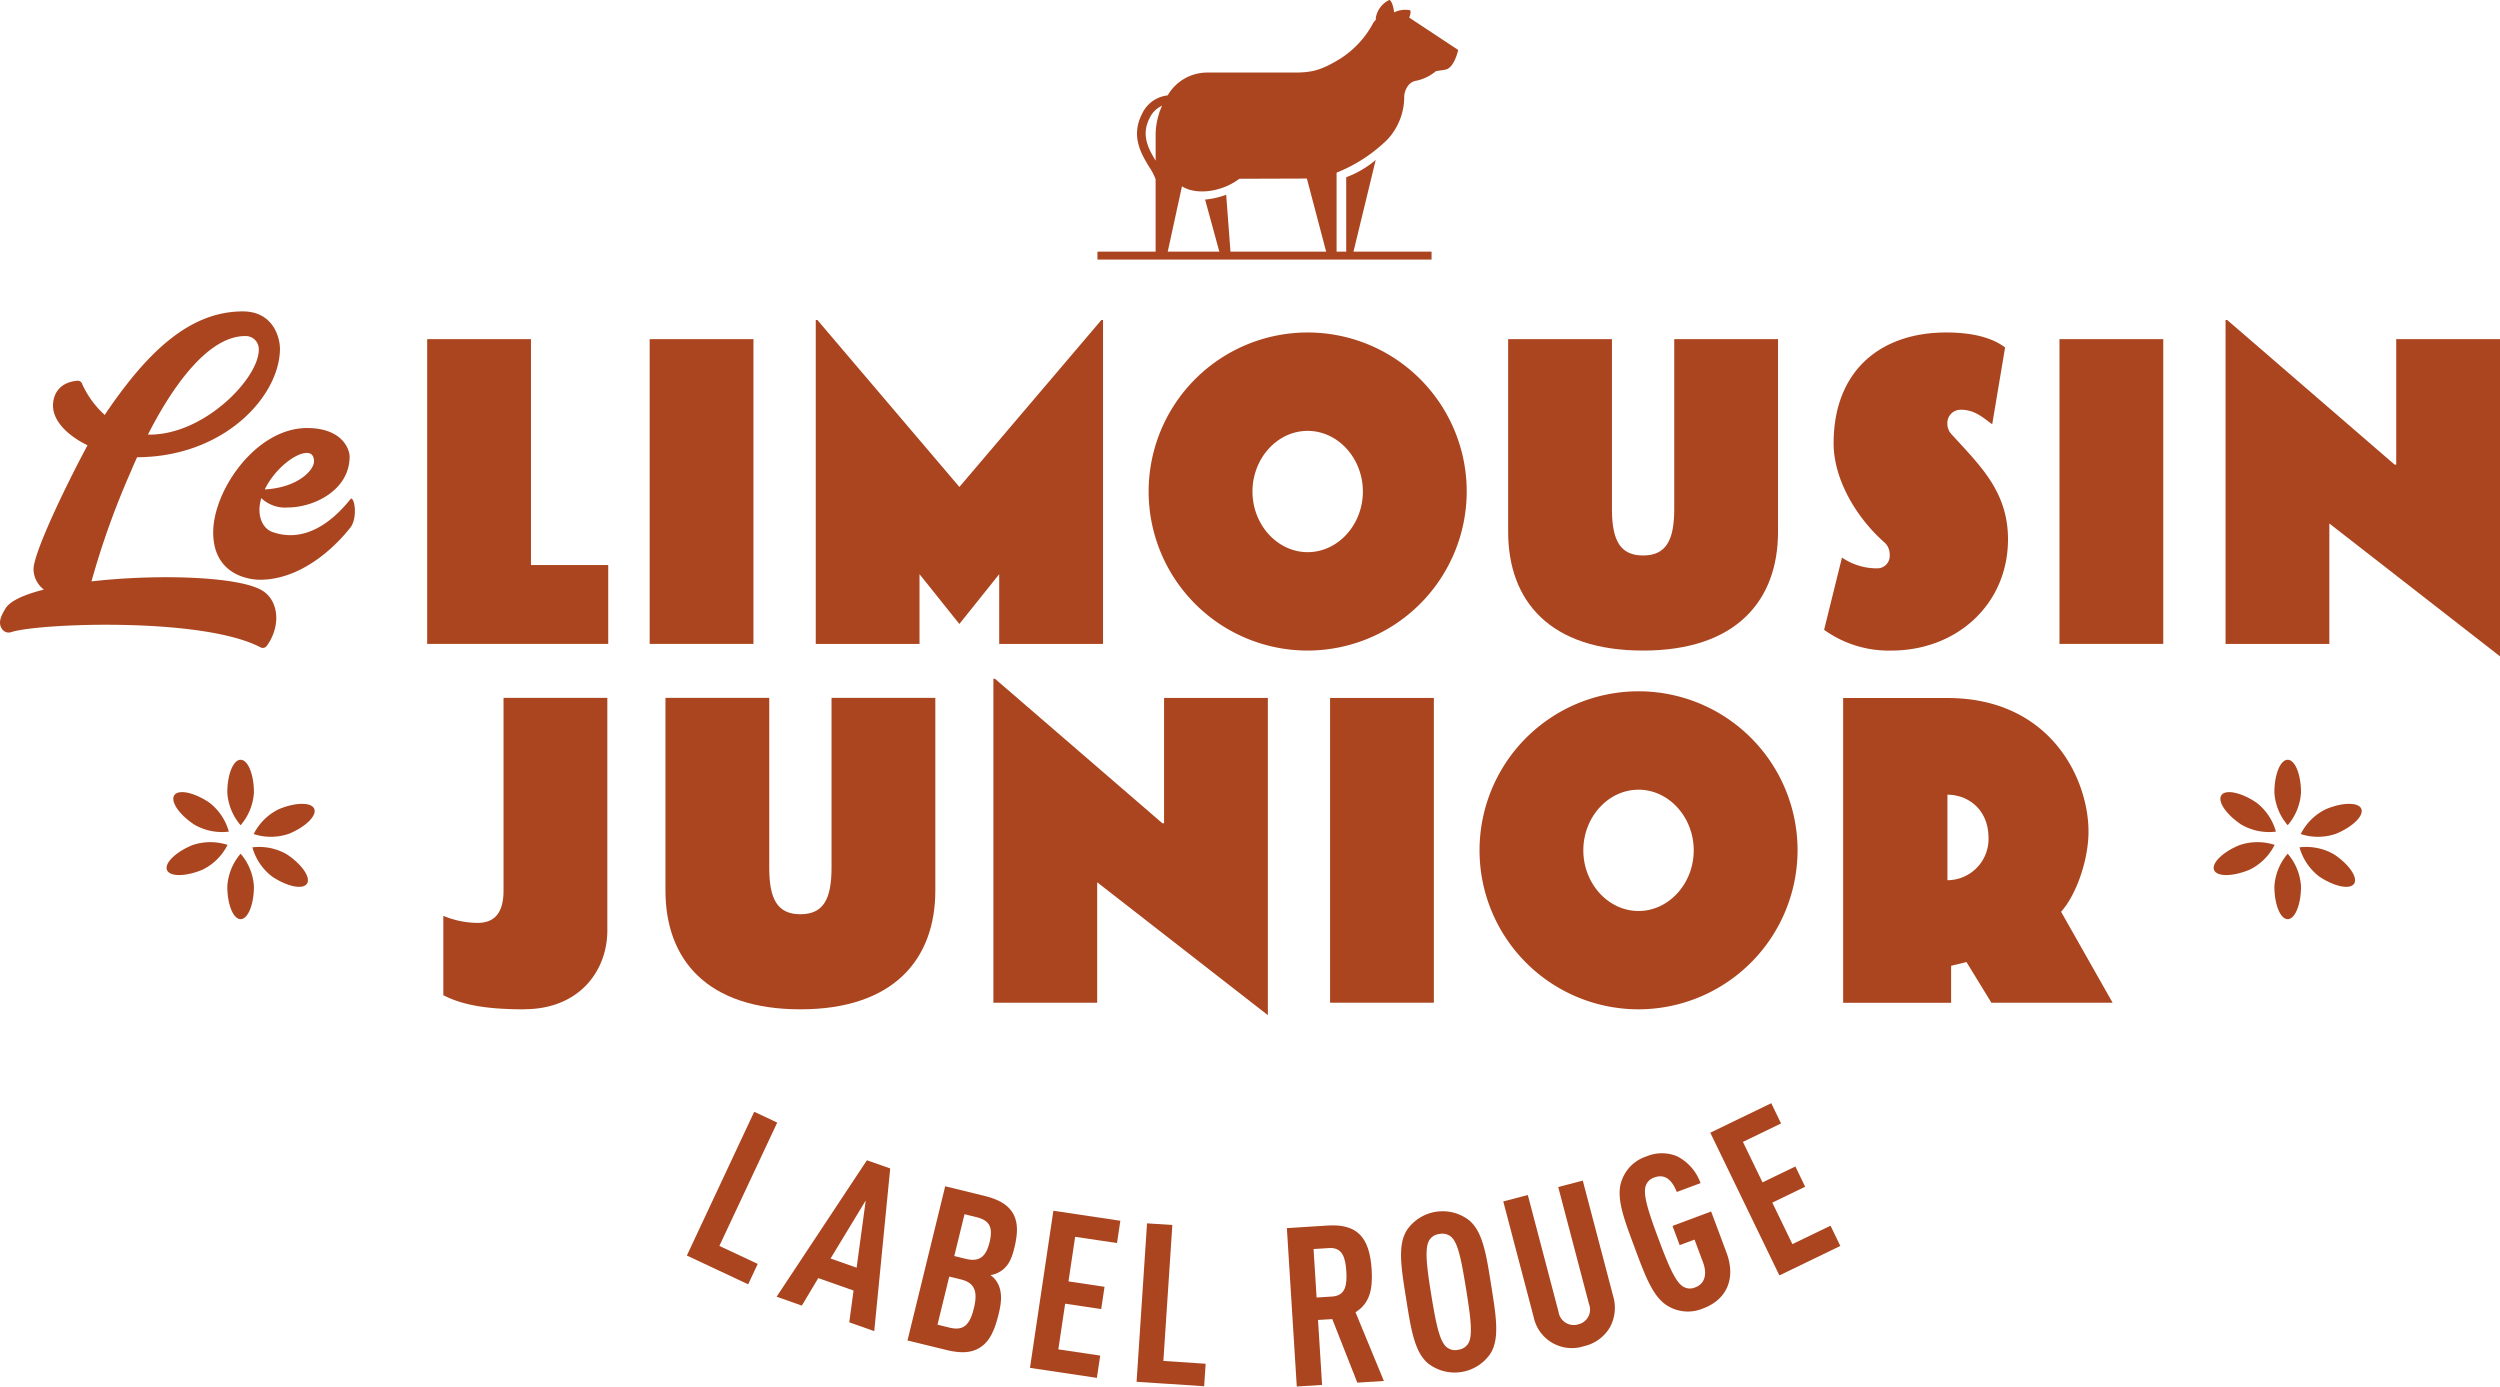 <svg id="lvl-textes-titrages_lvl-limousin_junior_LR" data-name="lvl-textes-titrages_lvl-limousin junior LR" xmlns="http://www.w3.org/2000/svg" width="450.772" height="250" viewBox="0 0 450.772 250">
  <g id="Groupe_883" data-name="Groupe 883" transform="translate(0 56.149)">
    <path id="Tracé_1935" data-name="Tracé 1935" d="M111.566,304.3a.85.85,0,0,1-1.091.248c-10.468-5.517-40.177-4.346-44.96-2.749a1.436,1.436,0,0,1-1.627-.516c-.9-1.221-.079-2.63.585-3.741.834-1.379,3.4-2.53,6.936-3.413a4.68,4.68,0,0,1-1.875-3.652c0-2.917,5.577-14.616,9.734-22.366-3.542-1.737-6.222-4.336-6.222-7.154,0-2.034,1.141-4.227,4.426-4.485a.8.8,0,0,1,.8.516,16.85,16.85,0,0,0,4.108,5.656c.179-.288.347-.536.486-.754,7.1-10.34,14.666-17.92,24.4-17.92,5.547,0,6.7,4.813,6.7,6.718,0,8.464-9.943,19.518-25.759,19.578-.417.913-.814,1.816-1.191,2.729a146.134,146.134,0,0,0-7.035,19.657c11.768-1.359,26.514-.913,30.76,1.627,3.076,1.846,3.423,6.509.824,10.032Zm-21.4-38.123c.109,0,.208.01.308.01,9.9,0,19.677-10.161,19.677-15.3a2.36,2.36,0,0,0-2.451-2.471C101.276,248.415,94.955,256.78,90.162,266.177Z" transform="translate(-63.489 -243.97)" fill="#ab451f"/>
    <path id="Tracé_1936" data-name="Tracé 1936" d="M126.957,283.12c-2.967,3.771-9.02,9.4-16.313,9.4-2.034,0-8.414-.943-8.414-8.543s7.74-18.814,16.918-18.814c6.41,0,7.68,3.89,7.68,5.15,0,5.983-6.331,9.179-11.193,9.179A6.207,6.207,0,0,1,110.9,277.8c-.953,3.215.308,5.507,1.985,6.1,7.273,2.59,12.731-4.247,14.19-6.023.754,0,1.151,3.642-.119,5.249Zm-15.43-6.886c5.983-.327,8.881-3.473,8.881-5.061,0-.744-.288-1.33-.873-1.469-1.885-.466-5.934,2.441-7.908,6.331C111.6,276.1,111.557,276.164,111.528,276.234Z" transform="translate(-63.788 -244.134)" fill="#ab451f"/>
  </g>
  <g id="Groupe_884" data-name="Groupe 884" transform="translate(77.022 57.707)">
    <path id="Tracé_1937" data-name="Tracé 1937" d="M141.11,303.962V249.01h18.714v40.733h13.932v14.219H141.11Z" transform="translate(-141.11 -245.567)" fill="#ab451f"/>
    <path id="Tracé_1938" data-name="Tracé 1938" d="M181.54,303.962V249.01h18.714v54.952Z" transform="translate(-141.422 -245.567)" fill="#ab451f"/>
    <path id="Tracé_1939" data-name="Tracé 1939" d="M244.8,303.935V291.363l-7.184,8.98-7.184-8.98v12.572H211.72v-58.4h.3l25.6,30.1,25.6-30.1h.3v58.4H244.8Z" transform="translate(-141.656 -245.54)" fill="#ab451f"/>
    <path id="Tracé_1940" data-name="Tracé 1940" d="M300.887,305.153a28.677,28.677,0,1,1,28.677-28.677A28.729,28.729,0,0,1,300.887,305.153Zm0-39.612c-5.467,0-9.953,4.942-9.953,10.935s4.495,10.935,9.953,10.935,9.952-4.941,9.952-10.935S306.344,265.542,300.887,265.542Z" transform="translate(-142.123 -245.557)" fill="#ab451f"/>
    <path id="Tracé_1941" data-name="Tracé 1941" d="M361.871,305.163c-16.769,0-24.331-8.911-24.331-21.413V249.01h18.714v30.622c0,5.686,1.5,8.385,5.616,8.385s5.616-2.7,5.616-8.385V249.01H386.2v34.74c0,12.423-7.561,21.413-24.331,21.413Z" transform="translate(-142.628 -245.567)" fill="#ab451f"/>
    <path id="Tracé_1942" data-name="Tracé 1942" d="M407.076,305.153a19.952,19.952,0,0,1-12.126-3.741l3.225-13.029a11.124,11.124,0,0,0,6.212,1.945,2.254,2.254,0,0,0,2.391-2.471,2.93,2.93,0,0,0-.824-2.094c-5.16-4.495-9.288-11.451-9.288-17.97,0-13.108,8.464-19.994,20.292-19.994,4.644,0,8.236.893,10.627,2.7l-2.322,13.852c-1.5-1.052-3.066-2.62-5.616-2.62a2.392,2.392,0,0,0-2.471,2.471,2.767,2.767,0,0,0,.824,2.024c4.941,5.467,10.111,10.181,10.111,18.863,0,11.679-9.208,20.064-21.036,20.064Z" transform="translate(-143.071 -245.557)" fill="#ab451f"/>
    <path id="Tracé_1943" data-name="Tracé 1943" d="M437.72,303.962V249.01h18.714v54.952H437.72Z" transform="translate(-143.402 -245.567)" fill="#ab451f"/>
    <path id="Tracé_1944" data-name="Tracé 1944" d="M486.614,282.224v21.711H467.9v-58.4h.3L498.373,271.6h.3V248.983h18.714v57.195Z" transform="translate(-143.635 -245.54)" fill="#ab451f"/>
  </g>
  <g id="Groupe_885" data-name="Groupe 885" transform="translate(79.939 122.404)">
    <path id="Tracé_1945" data-name="Tracé 1945" d="M158.646,370.353c-6.063,0-10.855-.6-14.6-2.55V353.5a16.531,16.531,0,0,0,6.142,1.27c2.917,0,4.713-1.578,4.713-5.844V314.19H173.62v41.924c0,7.333-5.09,14.219-14.973,14.219Z" transform="translate(-144.05 -310.767)" fill="#ab451f"/>
    <path id="Tracé_1946" data-name="Tracé 1946" d="M208.741,370.353c-16.769,0-24.331-8.911-24.331-21.413V314.2h18.714v30.622c0,5.7,1.5,8.385,5.616,8.385s5.616-2.689,5.616-8.385V314.2h18.714v34.74C233.071,361.363,225.51,370.353,208.741,370.353Z" transform="translate(-144.362 -310.767)" fill="#ab451f"/>
    <path id="Tracé_1947" data-name="Tracé 1947" d="M262.714,347.424v21.711H244v-58.4h.3l30.175,26.047h.3v-22.6h18.714v57.195l-30.77-23.953Z" transform="translate(-144.822 -310.74)" fill="#ab451f"/>
    <path id="Tracé_1948" data-name="Tracé 1948" d="M305.18,369.162V314.21h18.714v54.952Z" transform="translate(-145.295 -310.767)" fill="#ab451f"/>
    <path id="Tracé_1949" data-name="Tracé 1949" d="M361.007,370.344a28.672,28.672,0,1,1,28.677-28.677A28.729,28.729,0,0,1,361.007,370.344Zm0-39.6c-5.467,0-9.952,4.942-9.952,10.935s4.495,10.935,9.952,10.935,9.953-4.942,9.953-10.935S366.464,330.742,361.007,330.742Z" transform="translate(-145.505 -310.757)" fill="#ab451f"/>
    <path id="Tracé_1950" data-name="Tracé 1950" d="M425.142,369.162l-4.495-7.333-2.768.675v6.668H398.41V314.22H417.2c18.486,0,25.452,14.448,25.452,24.1,0,4.942-2.094,11.233-4.942,14.447L447,369.162h-21.86Zm-7.928-37.508v15.42a7.438,7.438,0,0,0,7.412-7.561C424.626,334.115,420.736,331.654,417.214,331.654Z" transform="translate(-146.015 -310.767)" fill="#ab451f"/>
  </g>
  <g id="Groupe_886" data-name="Groupe 886" transform="translate(123.847 198.918)">
    <path id="Tracé_1951" data-name="Tracé 1951" d="M188.3,415.328l12.145-25.918,4.148,1.945-10.429,22.237,6.916,3.245-1.727,3.681-11.054-5.19Z" transform="translate(-188.3 -387.862)" fill="#ab451f"/>
    <path id="Tracé_1952" data-name="Tracé 1952" d="M217.708,427.442l.774-5.735-6.36-2.243-2.967,4.961-4.545-1.607,16.283-24.6,4.2,1.478-2.878,29.332-4.5-1.588Zm2.967-21.969-6.341,10.459,4.7,1.657,1.647-12.126Z" transform="translate(-188.426 -387.93)" fill="#ab451f"/>
    <path id="Tracé_1953" data-name="Tracé 1953" d="M241.4,432.063c-1.488.923-3.364,1.042-5.983.4l-7.025-1.717,6.8-27.8,7.065,1.727c2.62.645,4.2,1.607,5.1,3.066.953,1.6.982,3.552.308,6.281-.456,1.875-1.032,3.384-2.61,4.326a4.586,4.586,0,0,1-1.707.615,4.091,4.091,0,0,1,1.26,1.389c1.032,1.816.625,3.959.208,5.676-.774,3.165-1.727,5-3.413,6.033Zm-3.334-12.314-2.143-.526L233.8,427.9l2.143.526c2.421.585,3.642-.268,4.426-3.513.754-3.086.069-4.574-2.312-5.16Zm2.709-11.252-2.1-.516-1.846,7.541,2.1.516c2.342.576,3.6-.318,4.257-2.977C243.869,410.253,243.145,409.082,240.774,408.5Z" transform="translate(-188.61 -387.967)" fill="#ab451f"/>
    <path id="Tracé_1954" data-name="Tracé 1954" d="M250.65,435.71l4.217-28.32,12.076,1.806-.6,4.019-7.551-1.121-1.2,8.037,6.5.972-.6,4.019-6.5-.972-1.23,8.236,7.551,1.121-.6,4.019-12.076-1.806Z" transform="translate(-188.782 -388.001)" fill="#ab451f"/>
    <path id="Tracé_1955" data-name="Tracé 1955" d="M270.02,438.238l1.885-28.558,4.564.3-1.617,24.509,7.621.506-.268,4.058-12.185-.8Z" transform="translate(-188.931 -388.019)" fill="#ab451f"/>
    <path id="Tracé_1956" data-name="Tracé 1956" d="M310.041,438.429l-4.525-11.481-2.57.159.734,11.709-4.564.288-1.786-28.558,7.343-.466c5.3-.337,7.581,2.064,7.948,7.958.218,3.533-.357,6.1-2.917,7.67l5.12,12.4-4.773.3Zm-5.08-24.291-2.818.179.546,8.742,2.818-.179c2.451-.159,2.689-2.183,2.54-4.545S307.4,413.989,304.961,414.138Z" transform="translate(-189.142 -388.022)" fill="#ab451f"/>
    <path id="Tracé_1957" data-name="Tracé 1957" d="M334.165,433.19a7.807,7.807,0,0,1-11.143,1.786c-2.52-2.044-3.146-6.172-4.029-11.729s-1.588-9.675.159-12.393a7.807,7.807,0,0,1,11.143-1.786c2.52,2.044,3.146,6.172,4.029,11.729S335.911,430.471,334.165,433.19Zm-6.827-20.877a2.429,2.429,0,0,0-2.352-.724A2.336,2.336,0,0,0,323.021,413c-.635,1.488-.337,4.366.5,9.526s1.449,7.988,2.51,9.2a2.359,2.359,0,0,0,2.312.734,2.427,2.427,0,0,0,2-1.419c.625-1.488.3-4.356-.536-9.516s-1.409-8-2.471-9.208Z" transform="translate(-189.303 -388.001)" fill="#ab451f"/>
    <path id="Tracé_1958" data-name="Tracé 1958" d="M355.87,428.384a7.255,7.255,0,0,1-4.674,3.384,7.027,7.027,0,0,1-9.059-5.229l-5.487-20.868,4.426-1.161,5.547,21.1a2.766,2.766,0,0,0,3.542,2.223,2.727,2.727,0,0,0,1.945-3.661l-5.547-21.1,4.426-1.161,5.487,20.868a7.366,7.366,0,0,1-.6,5.6Z" transform="translate(-189.446 -387.959)" fill="#ab451f"/>
    <path id="Tracé_1959" data-name="Tracé 1959" d="M372.863,424.912a6.978,6.978,0,0,1-6.122-.288c-2.868-1.5-4.287-5.438-6.251-10.707s-3.463-9.169-2.272-12.185a6.982,6.982,0,0,1,4.435-4.227,7.112,7.112,0,0,1,5.537,0,8.723,8.723,0,0,1,4.2,4.822l-4.287,1.6c-.6-1.488-1.727-3.473-4.029-2.62a2.36,2.36,0,0,0-1.647,1.776c-.327,1.578.526,4.346,2.352,9.238s2.987,7.551,4.267,8.534a2.359,2.359,0,0,0,2.411.258c1.836-.685,2.084-2.58,1.4-4.426l-1.558-4.177-2.679,1-1.29-3.463,6.966-2.6,2.768,7.412c1.806,4.852-.129,8.543-4.187,10.052Z" transform="translate(-189.609 -387.92)" fill="#ab451f"/>
    <path id="Tracé_1960" data-name="Tracé 1960" d="M386.733,418.908l-12.463-25.74,10.994-5.319,1.766,3.652-6.876,3.324,3.533,7.3,5.924-2.868,1.766,3.652-5.924,2.868,3.622,7.482,6.876-3.324,1.766,3.652-10.994,5.319Z" transform="translate(-189.737 -387.85)" fill="#ab451f"/>
  </g>
  <g id="Groupe_887" data-name="Groupe 887" transform="translate(30.039 136.99)">
    <path id="Tracé_1961" data-name="Tracé 1961" d="M109.593,331.344a9.911,9.911,0,0,1-2.4,5.9,9.948,9.948,0,0,1-2.4-5.9c0-3.255,1.072-5.9,2.4-5.9S109.593,328.089,109.593,331.344Z" transform="translate(-93.847 -325.44)" fill="#ab451f"/>
    <path id="Tracé_1962" data-name="Tracé 1962" d="M109.593,348.414a9.911,9.911,0,0,0-2.4-5.9,9.948,9.948,0,0,0-2.4,5.9c0,3.255,1.072,5.9,2.4,5.9S109.593,351.669,109.593,348.414Z" transform="translate(-93.847 -325.572)" fill="#ab451f"/>
    <path id="Tracé_1963" data-name="Tracé 1963" d="M101.41,333.166a9.89,9.89,0,0,1,3.582,5.279,9.982,9.982,0,0,1-6.251-1.28c-2.719-1.806-4.316-4.168-3.582-5.279S98.691,331.36,101.41,333.166Z" transform="translate(-93.771 -325.485)" fill="#ab451f"/>
    <path id="Tracé_1964" data-name="Tracé 1964" d="M115.6,342.639a9.982,9.982,0,0,0-6.251-1.28,9.993,9.993,0,0,0,3.582,5.279c2.719,1.806,5.507,2.381,6.251,1.28S118.31,344.455,115.6,342.639Z" transform="translate(-93.882 -325.562)" fill="#ab451f"/>
    <path id="Tracé_1965" data-name="Tracé 1965" d="M98.374,340.966a9.992,9.992,0,0,1,6.38-.06,9.908,9.908,0,0,1-4.535,4.485c-3.017,1.25-5.864,1.28-6.38.06S95.358,342.216,98.374,340.966Z" transform="translate(-93.762 -325.556)" fill="#ab451f"/>
    <path id="Tracé_1966" data-name="Tracé 1966" d="M114.125,334.413a9.909,9.909,0,0,0-4.535,4.485,9.916,9.916,0,0,0,6.38-.06c3.017-1.25,5.041-3.265,4.535-4.485S117.141,333.152,114.125,334.413Z" transform="translate(-93.884 -325.502)" fill="#ab451f"/>
  </g>
  <g id="Groupe_888" data-name="Groupe 888" transform="translate(399.146 136.99)">
    <path id="Tracé_1967" data-name="Tracé 1967" d="M481.573,331.344a9.911,9.911,0,0,1-2.4,5.9,9.948,9.948,0,0,1-2.4-5.9c0-3.255,1.072-5.9,2.4-5.9S481.573,328.089,481.573,331.344Z" transform="translate(-465.827 -325.44)" fill="#ab451f"/>
    <path id="Tracé_1968" data-name="Tracé 1968" d="M481.573,348.414a9.911,9.911,0,0,0-2.4-5.9,9.948,9.948,0,0,0-2.4,5.9c0,3.255,1.072,5.9,2.4,5.9S481.573,351.669,481.573,348.414Z" transform="translate(-465.827 -325.572)" fill="#ab451f"/>
    <path id="Tracé_1969" data-name="Tracé 1969" d="M473.39,333.166a9.89,9.89,0,0,1,3.582,5.279,9.982,9.982,0,0,1-6.251-1.28c-2.719-1.806-4.316-4.168-3.582-5.279S470.671,331.36,473.39,333.166Z" transform="translate(-465.751 -325.485)" fill="#ab451f"/>
    <path id="Tracé_1970" data-name="Tracé 1970" d="M487.591,342.639a9.982,9.982,0,0,0-6.251-1.28,9.993,9.993,0,0,0,3.582,5.279c2.719,1.806,5.507,2.381,6.251,1.28S490.3,344.455,487.591,342.639Z" transform="translate(-465.862 -325.562)" fill="#ab451f"/>
    <path id="Tracé_1971" data-name="Tracé 1971" d="M470.354,340.966a9.992,9.992,0,0,1,6.38-.06,9.908,9.908,0,0,1-4.535,4.485c-3.017,1.25-5.864,1.28-6.38.06S467.338,342.216,470.354,340.966Z" transform="translate(-465.742 -325.556)" fill="#ab451f"/>
    <path id="Tracé_1972" data-name="Tracé 1972" d="M486.1,334.413a9.908,9.908,0,0,0-4.535,4.485,9.916,9.916,0,0,0,6.38-.06c3.017-1.25,5.041-3.265,4.535-4.485S489.121,333.152,486.1,334.413Z" transform="translate(-465.864 -325.502)" fill="#ab451f"/>
  </g>
  <g id="Groupe_889" data-name="Groupe 889" transform="translate(197.881)">
    <rect id="Rectangle_187" data-name="Rectangle 187" width="60.241" height="1.429" transform="translate(0 45.373)" fill="#ab451f"/>
    <path id="Tracé_1973" data-name="Tracé 1973" d="M286.042,222.859a15.039,15.039,0,0,1-3.572.784l2.818,10.31h1.826l-.843-11.183c-.079.03-.149.06-.238.089Z" transform="translate(-263.061 -187.657)" fill="#ab451f"/>
    <path id="Tracé_1974" data-name="Tracé 1974" d="M308.11,219.566v14.17h1.131l4.187-17.285A17.785,17.785,0,0,1,308.11,219.566Z" transform="translate(-263.259 -187.608)" fill="#ab451f"/>
    <path id="Tracé_1975" data-name="Tracé 1975" d="M319.188,190.545c.268-.695.308-1.26.119-1.32a4.692,4.692,0,0,0-2.858.387c-.1-1.27-.615-2.322-.883-2.223a4.362,4.362,0,0,0-2.411,3.225v.347a2.72,2.72,0,0,0-.456.546,17.2,17.2,0,0,1-5.894,6.42c-3.642,2.252-5.358,2.54-8.464,2.54H282.682a8.233,8.233,0,0,0-7.055,4.118,5.768,5.768,0,0,0-4.644,3.384c-2.044,4-.089,7.214,1.34,9.556a10.507,10.507,0,0,1,1.131,2.183h0v13.9h2l2.749-12.632c1.677,1.082,4.465,1.26,7.273.278a11.191,11.191,0,0,0,3.076-1.637l12.175-.04,3.7,14.031h1.657v-15.1a27.528,27.528,0,0,0,9.218-6.023,11.315,11.315,0,0,0,2.977-7.73c0-.585.466-2.57,2.193-2.818A8.166,8.166,0,0,0,324,200.21l1.657-.258c1.657-.258,2.352-3.562,2.352-3.562l-8.811-5.825Zm-46.815,18.129a4.542,4.542,0,0,1,2.243-2.233,13.257,13.257,0,0,0-1.161,4.981v4.932C272.144,214.181,270.8,211.73,272.372,208.674Z" transform="translate(-262.966 -187.383)" fill="#ab451f"/>
  </g>
</svg>

